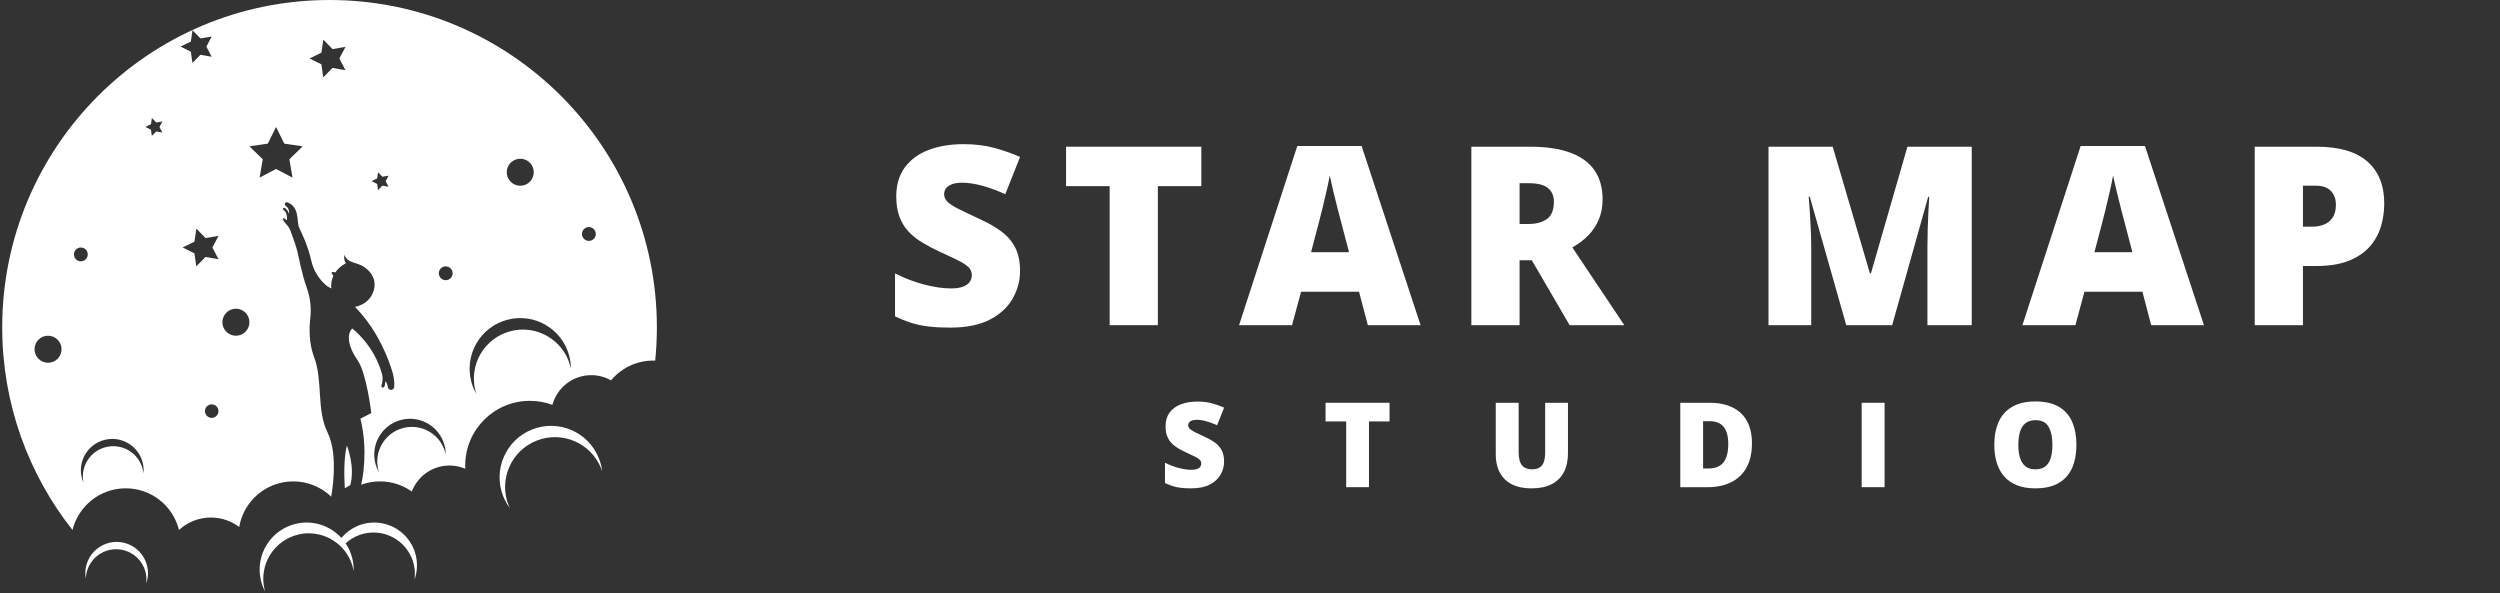 <svg xmlns="http://www.w3.org/2000/svg" xmlns:xlink="http://www.w3.org/1999/xlink" width="1964" zoomAndPan="magnify" viewBox="0 0 1473 349.5" height="466" preserveAspectRatio="xMidYMid meet" version="1.0"><rect x="0" y="0" width="1473" height="349.5" fill="#333333" stroke="none"/><defs><g/><clipPath id="5006db6aa7"><path d="M 152.812 307.66 L 246 307.66 L 246 348.25 L 152.812 348.25 Z M 152.812 307.66 " clip-rule="nonzero"/></clipPath><clipPath id="b7a326ec24"><path d="M 1.301 0 L 387.031 0 L 387.031 312.301 L 1.301 312.301 Z M 1.301 0 " clip-rule="nonzero"/></clipPath></defs><path fill="#ffffff" d="M 299.688 297.789 C 293.688 282.734 301.031 265.66 316.086 259.66 C 331.145 253.66 348.219 261 354.219 276.059 C 354.43 276.582 354.617 277.105 354.797 277.633 C 354.488 275.074 353.848 272.516 352.848 270.008 C 346.648 254.453 329.016 246.867 313.461 253.07 C 297.906 259.266 290.324 276.902 296.52 292.457 C 297.52 294.965 298.816 297.262 300.355 299.332 C 300.121 298.828 299.898 298.312 299.688 297.789 " fill-opacity="1" fill-rule="nonzero"/><g clip-path="url(#5006db6aa7)"><path fill="#ffffff" d="M 222.586 307.973 C 214.09 307.266 206.238 310.867 201.16 316.949 C 194.629 309.785 184.531 306.262 174.422 308.602 C 159.52 312.059 150.242 326.938 153.699 341.84 C 154.254 344.242 155.109 346.496 156.211 348.574 C 156.07 348.086 155.938 347.594 155.824 347.09 C 152.477 332.668 161.461 318.262 175.883 314.918 C 184.262 312.977 192.633 315.199 198.832 320.223 C 199.715 320.941 200.559 321.715 201.348 322.543 C 204.551 325.898 206.93 330.129 208.055 334.977 C 208.172 335.48 208.273 335.98 208.359 336.48 C 208.434 334.129 208.211 331.727 207.652 329.324 C 206.867 325.941 205.488 322.848 203.656 320.125 C 208.488 315.723 215.066 313.258 222.098 313.844 C 235.516 314.957 245.488 326.742 244.371 340.156 C 244.336 340.625 244.281 341.086 244.219 341.547 C 244.938 339.527 245.41 337.387 245.598 335.152 C 246.746 321.293 236.445 309.121 222.586 307.973 " fill-opacity="1" fill-rule="nonzero"/></g><path fill="#ffffff" d="M 50.613 340 C 51.434 330.164 60.066 322.855 69.902 323.672 C 79.742 324.488 87.051 333.125 86.234 342.961 C 86.207 343.301 86.168 343.641 86.117 343.977 C 86.645 342.5 86.996 340.93 87.129 339.293 C 87.977 329.129 80.426 320.211 70.262 319.363 C 60.102 318.52 51.18 326.074 50.336 336.234 C 50.199 337.871 50.281 339.477 50.559 341.02 C 50.566 340.68 50.586 340.34 50.613 340 " fill-opacity="1" fill-rule="nonzero"/><g clip-path="url(#b7a326ec24)"><path fill="#ffffff" d="M 346.965 141.934 C 344.715 141.934 342.891 140.109 342.891 137.859 C 342.891 135.609 344.715 133.785 346.965 133.785 C 349.215 133.785 351.039 135.609 351.039 137.859 C 351.039 140.109 349.215 141.934 346.965 141.934 Z M 336 215.609 C 331.875 200.203 316.039 191.051 300.633 195.176 C 285.223 199.301 276.074 215.133 280.195 230.543 C 280.34 231.078 280.5 231.605 280.668 232.125 C 279.406 229.926 278.406 227.527 277.719 224.965 C 273.461 209.047 282.91 192.691 298.824 188.43 C 314.742 184.172 331.098 193.621 335.359 209.539 C 336.047 212.105 336.375 214.68 336.379 217.215 C 336.266 216.684 336.141 216.145 336 215.609 Z M 306.539 93.523 C 310.934 93.523 314.5 97.09 314.5 101.488 C 314.5 105.883 310.934 109.449 306.539 109.449 C 302.141 109.449 298.574 105.883 298.574 101.488 C 298.574 97.09 302.141 93.523 306.539 93.523 Z M 262.625 165.09 C 260.375 165.09 258.551 163.266 258.551 161.016 C 258.551 158.766 260.375 156.941 262.625 156.941 C 264.875 156.941 266.699 158.766 266.699 161.016 C 266.699 163.266 264.875 165.09 262.625 165.09 Z M 262.355 266.652 C 259.445 255.773 248.27 249.316 237.395 252.227 C 226.52 255.137 220.059 266.316 222.973 277.191 C 223.07 277.566 223.184 277.941 223.305 278.305 C 222.414 276.754 221.707 275.062 221.219 273.25 C 218.215 262.016 224.887 250.473 236.117 247.465 C 247.355 244.457 258.902 251.129 261.906 262.363 C 262.391 264.176 262.621 265.996 262.625 267.785 C 262.547 267.406 262.457 267.027 262.355 266.652 Z M 228.922 110.016 L 225.301 109.387 L 222.73 112.016 L 222.207 108.375 L 218.914 106.746 L 222.211 105.121 L 222.746 101.488 L 225.309 104.121 L 228.934 103.508 L 227.219 106.758 Z M 203.547 41.363 L 195.898 40.035 L 190.469 45.59 L 189.363 37.902 L 182.406 34.453 L 189.375 31.031 L 190.504 23.348 L 195.914 28.914 L 203.57 27.617 L 199.945 34.48 Z M 170.504 93.855 L 172.355 104.656 L 162.656 99.559 L 152.957 104.656 L 154.809 93.855 L 146.961 86.207 L 157.805 84.633 L 162.656 74.805 L 167.508 84.633 L 178.355 86.207 Z M 139 197.809 C 134.605 197.809 131.039 194.246 131.039 189.848 C 131.039 185.449 134.605 181.887 139 181.887 C 143.398 181.887 146.961 185.449 146.961 189.848 C 146.961 194.246 143.398 197.809 139 197.809 Z M 128.75 152.715 L 121.102 151.391 L 115.672 156.941 L 114.566 149.254 L 107.609 145.809 L 114.578 142.383 L 115.707 134.699 L 121.117 140.27 L 128.773 138.969 L 125.148 145.836 Z M 124.738 246.211 C 122.543 246.211 120.758 244.43 120.758 242.23 C 120.758 240.031 122.543 238.25 124.738 238.25 C 126.938 238.25 128.719 240.031 128.719 242.23 C 128.719 244.43 126.938 246.211 124.738 246.211 Z M 112.441 24.477 L 113.418 17.82 L 118.105 22.645 L 124.738 21.52 L 121.598 27.469 L 124.719 33.43 L 118.09 32.281 L 113.387 37.09 L 112.43 30.43 L 106.402 27.445 Z M 95.66 78.066 L 92.039 77.441 L 89.465 80.066 L 88.945 76.43 L 85.652 74.797 L 88.949 73.176 L 89.484 69.539 L 92.047 72.176 L 95.668 71.559 L 93.953 74.812 Z M 84.535 279.109 C 84.504 278.773 84.461 278.43 84.41 278.094 C 82.914 268.316 73.773 261.605 63.996 263.105 C 54.223 264.605 47.512 273.742 49.012 283.52 C 49.062 283.859 49.125 284.191 49.195 284.523 C 48.566 283.082 48.109 281.539 47.859 279.91 C 46.312 269.812 53.242 260.371 63.344 258.824 C 73.441 257.277 82.883 264.207 84.43 274.305 C 84.676 275.934 84.707 277.547 84.535 279.109 Z M 43.57 149.895 C 43.57 147.645 45.395 145.824 47.645 145.824 C 49.895 145.824 51.719 147.645 51.719 149.895 C 51.719 152.145 49.895 153.973 47.645 153.973 C 45.395 153.973 43.57 152.145 43.57 149.895 Z M 28.309 213.73 C 23.91 213.73 20.348 210.168 20.348 205.77 C 20.348 201.375 23.91 197.809 28.309 197.809 C 32.703 197.809 36.266 201.375 36.266 205.77 C 36.266 210.168 32.703 213.73 28.309 213.73 Z M 194.168 0.004 C 87.652 0.004 1.301 86.352 1.301 192.867 C 1.301 237.961 16.781 279.441 42.711 312.281 C 46.18 298.176 58.91 287.711 74.09 287.711 C 89.258 287.711 101.98 298.16 105.461 312.254 C 110.41 307.707 117.008 304.93 124.262 304.93 C 130.52 304.93 136.293 307 140.938 310.488 C 143.535 295.242 156.805 283.637 172.793 283.637 C 181.449 283.637 189.309 287.043 195.109 292.59 C 195.129 292.578 195.145 292.574 195.145 292.574 C 195.145 292.574 199.816 268.664 193.047 254.922 C 186.277 241.18 190.469 224.691 184.977 210.125 C 182.031 202.324 182.121 193.656 182.84 187.289 C 183.516 181.301 182.77 175.246 180.758 169.57 C 177.734 161.047 175.922 151.168 175.219 148.148 C 174.578 145.414 172.531 139.723 171.227 136.195 C 170.629 134.586 169.699 133.125 168.492 131.902 C 167.508 130.902 166.926 129.848 166.672 129.312 C 166.559 129.074 166.629 128.781 166.848 128.617 C 167.09 128.441 167.438 128.496 167.629 128.73 C 168.18 129.402 169.078 129.691 169.078 129.691 C 169.379 125.773 167.895 124.238 167.059 123.688 C 166.77 123.5 166.664 123.129 166.824 122.82 L 166.84 122.793 C 167.008 122.469 167.402 122.344 167.727 122.504 C 169.621 123.453 170.227 125.98 170.227 125.98 C 170.688 123.398 169.289 121.93 168.32 121.242 C 167.91 120.949 167.699 120.434 167.848 119.953 C 168.043 119.328 168.715 119 169.312 119.215 C 176.777 121.914 174.574 130.605 176.352 134.363 C 178.207 138.281 181.301 144.461 183.566 154.152 C 185.832 163.836 193.047 168.785 193.047 168.785 C 193.773 169.16 194.48 169.551 195.18 169.953 C 194.922 166.984 195.488 164.516 196.434 162.5 L 195.578 161.387 C 195.152 160.832 195.656 160.055 196.34 160.215 L 197.578 160.504 C 200.152 156.75 203.828 155.137 203.828 155.137 C 202.227 152.984 202.961 150.203 202.961 150.203 C 204.465 153.625 206.16 154.039 211.016 155.574 C 215.875 157.109 223.668 163.5 219.582 172.832 C 217.312 178.008 212.762 180.035 209.16 180.816 C 222.953 194.793 229.211 212.469 231.141 218.895 C 231.141 218.895 232.652 223.41 232.254 228.023 C 232.172 228.988 231.34 229.734 230.344 229.723 C 229.422 229.707 228.656 228.996 228.512 228.086 C 228.309 226.805 227.895 225.23 227.047 224.691 C 227.047 224.691 227.004 226.352 226.527 227.711 C 226.348 228.211 225.797 228.488 225.301 228.305 C 224.809 228.121 224.566 227.586 224.738 227.109 C 225.152 225.926 225.789 223.457 225.164 220.625 C 220.277 202.883 207.512 193.543 207.512 193.543 C 204.027 197.297 205.219 204.445 210.625 212.141 C 216.031 219.836 218.777 243.379 218.777 243.379 L 212.367 246.676 C 216.992 265.621 213.605 282.172 212.801 285.602 C 216.27 284.328 220.016 283.637 223.922 283.637 C 230.902 283.637 237.363 285.848 242.645 289.609 C 246.035 280.652 254.691 274.285 264.836 274.285 C 268.141 274.285 271.289 274.961 274.148 276.184 C 274.121 275.555 274.102 274.922 274.102 274.285 C 274.102 253.238 291.16 236.18 312.207 236.18 C 316.867 236.18 321.336 237.02 325.465 238.551 C 328.195 228.465 337.41 221.039 348.367 221.039 C 352.605 221.039 356.582 222.156 360.027 224.105 C 365.953 216.988 374.883 212.453 384.871 212.453 C 385.266 212.453 385.656 212.465 386.047 212.477 C 386.699 206.027 387.031 199.488 387.031 192.867 C 387.031 86.352 300.684 0.004 194.168 0.004 Z M 203.164 287.711 L 206.41 285.797 C 209.344 274.801 204.398 262.527 204.398 262.527 C 202.5 269.699 202.75 280.777 203.164 287.711 " fill-opacity="1" fill-rule="nonzero"/></g><g fill="#ffffff" fill-opacity="1"><g transform="translate(520.885, 191.595)"><g><path d="M 80.125 -31.938 C 80.125 -26.227 78.68 -20.82 75.797 -15.719 C 72.922 -10.613 68.453 -6.477 62.391 -3.312 C 56.328 -0.145 48.5 1.438 38.906 1.438 C 34.113 1.438 29.906 1.219 26.281 0.781 C 22.664 0.352 19.297 -0.348 16.172 -1.328 C 13.055 -2.316 9.82 -3.598 6.469 -5.172 L 6.469 -30.5 C 12.176 -27.625 17.93 -25.43 23.734 -23.922 C 29.535 -22.41 34.785 -21.656 39.484 -21.656 C 42.316 -21.656 44.629 -21.988 46.422 -22.656 C 48.223 -23.32 49.555 -24.242 50.422 -25.422 C 51.285 -26.598 51.719 -27.953 51.719 -29.484 C 51.719 -31.305 51.082 -32.852 49.812 -34.125 C 48.539 -35.395 46.516 -36.723 43.734 -38.109 C 40.953 -39.504 37.281 -41.234 32.719 -43.297 C 28.844 -45.117 25.332 -46.988 22.188 -48.906 C 19.051 -50.82 16.363 -53.016 14.125 -55.484 C 11.895 -57.953 10.18 -60.844 8.984 -64.156 C 7.785 -67.469 7.188 -71.375 7.188 -75.875 C 7.188 -82.633 8.852 -88.301 12.188 -92.875 C 15.52 -97.457 20.172 -100.898 26.141 -103.203 C 32.109 -105.504 39.004 -106.656 46.828 -106.656 C 53.68 -106.656 59.852 -105.891 65.344 -104.359 C 70.832 -102.828 75.758 -101.078 80.125 -99.109 L 71.422 -77.172 C 66.91 -79.234 62.473 -80.875 58.109 -82.094 C 53.742 -83.32 49.691 -83.938 45.953 -83.938 C 43.516 -83.938 41.516 -83.633 39.953 -83.031 C 38.391 -82.438 37.238 -81.633 36.5 -80.625 C 35.758 -79.613 35.391 -78.461 35.391 -77.172 C 35.391 -75.547 36.023 -74.082 37.297 -72.781 C 38.566 -71.488 40.695 -70.086 43.688 -68.578 C 46.688 -67.066 50.773 -65.113 55.953 -62.719 C 61.086 -60.414 65.453 -57.93 69.047 -55.266 C 72.641 -52.609 75.383 -49.422 77.281 -45.703 C 79.176 -41.984 80.125 -37.395 80.125 -31.938 Z M 80.125 -31.938 "/></g></g></g><g fill="#ffffff" fill-opacity="1"><g transform="translate(624.461, 191.595)"><g><path d="M 57.75 0 L 29.344 0 L 29.344 -81.922 L 3.672 -81.922 L 3.672 -105.156 L 83.359 -105.156 L 83.359 -81.922 L 57.75 -81.922 Z M 57.75 0 "/></g></g></g><g fill="#ffffff" fill-opacity="1"><g transform="translate(730.051, 191.595)"><g><path d="M 75.875 0 L 70.703 -19.703 L 36.531 -19.703 L 31.219 0 L 0 0 L 34.312 -105.578 L 72.203 -105.578 L 106.953 0 Z M 64.797 -43.016 L 60.266 -60.266 C 59.785 -62.141 59.086 -64.812 58.172 -68.281 C 57.266 -71.758 56.367 -75.359 55.484 -79.078 C 54.598 -82.797 53.914 -85.852 53.438 -88.25 C 53.008 -85.852 52.398 -82.891 51.609 -79.359 C 50.816 -75.836 50 -72.348 49.156 -68.891 C 48.32 -65.441 47.594 -62.566 46.969 -60.266 L 42.438 -43.016 Z M 64.797 -43.016 "/></g></g></g><g fill="#ffffff" fill-opacity="1"><g transform="translate(855.565, 191.595)"><g><path d="M 45.812 -105.156 C 55.352 -105.156 63.285 -103.988 69.609 -101.656 C 75.941 -99.332 80.703 -95.867 83.891 -91.266 C 87.086 -86.66 88.688 -80.93 88.688 -74.078 C 88.688 -69.805 87.961 -65.922 86.516 -62.422 C 85.078 -58.922 83.023 -55.789 80.359 -53.031 C 77.703 -50.281 74.531 -47.875 70.844 -45.812 L 101.484 0 L 69.266 0 L 46.969 -38.266 L 39.766 -38.266 L 39.766 0 L 11.359 0 L 11.359 -105.156 Z M 45.391 -83.641 L 39.766 -83.641 L 39.766 -59.625 L 45.094 -59.625 C 49.457 -59.625 53.031 -60.582 55.812 -62.5 C 58.594 -64.414 59.984 -67.844 59.984 -72.781 C 59.984 -76.188 58.832 -78.848 56.531 -80.766 C 54.227 -82.68 50.516 -83.641 45.391 -83.641 Z M 45.391 -83.641 "/></g></g></g><g fill="#ffffff" fill-opacity="1"><g transform="translate(973.814, 191.595)"><g/></g></g><g fill="#ffffff" fill-opacity="1"><g transform="translate(1030.639, 191.595)"><g><path d="M 57.172 0 L 35.672 -75.734 L 35.031 -75.734 C 35.219 -73.766 35.422 -71.102 35.641 -67.75 C 35.859 -64.395 36.062 -60.773 36.25 -56.891 C 36.438 -53.004 36.531 -49.266 36.531 -45.672 L 36.531 0 L 11.359 0 L 11.359 -105.156 L 49.188 -105.156 L 71.125 -30.5 L 71.703 -30.5 L 93.219 -105.156 L 131.109 -105.156 L 131.109 0 L 105 0 L 105 -46.109 C 105 -49.41 105.055 -52.969 105.172 -56.781 C 105.297 -60.594 105.441 -64.188 105.609 -67.562 C 105.785 -70.945 105.941 -73.625 106.078 -75.594 L 105.438 -75.594 L 84.219 0 Z M 57.172 0 "/></g></g></g><g fill="#ffffff" fill-opacity="1"><g transform="translate(1191.612, 191.595)"><g><path d="M 75.875 0 L 70.703 -19.703 L 36.531 -19.703 L 31.219 0 L 0 0 L 34.312 -105.578 L 72.203 -105.578 L 106.953 0 Z M 64.797 -43.016 L 60.266 -60.266 C 59.785 -62.141 59.086 -64.812 58.172 -68.281 C 57.266 -71.758 56.367 -75.359 55.484 -79.078 C 54.598 -82.797 53.914 -85.852 53.438 -88.25 C 53.008 -85.852 52.398 -82.891 51.609 -79.359 C 50.816 -75.836 50 -72.348 49.156 -68.891 C 48.32 -65.441 47.594 -62.566 46.969 -60.266 L 42.438 -43.016 Z M 64.797 -43.016 "/></g></g></g><g fill="#ffffff" fill-opacity="1"><g transform="translate(1317.126, 191.595)"><g><path d="M 47.75 -105.156 C 61.082 -105.156 71.066 -102.254 77.703 -96.453 C 84.348 -90.648 87.672 -82.398 87.672 -71.703 C 87.672 -66.91 86.988 -62.305 85.625 -57.891 C 84.258 -53.484 82.031 -49.551 78.938 -46.094 C 75.844 -42.645 71.738 -39.91 66.625 -37.891 C 61.52 -35.879 55.227 -34.875 47.75 -34.875 L 39.766 -34.875 L 39.766 0 L 11.359 0 L 11.359 -105.156 Z M 47.109 -82.203 L 39.766 -82.203 L 39.766 -58.047 L 45.391 -58.047 C 47.828 -58.047 50.098 -58.461 52.203 -59.297 C 54.316 -60.141 56.008 -61.504 57.281 -63.391 C 58.551 -65.285 59.188 -67.816 59.188 -70.984 C 59.188 -74.297 58.203 -76.992 56.234 -79.078 C 54.273 -81.16 51.234 -82.203 47.109 -82.203 Z M 47.109 -82.203 "/></g></g></g><g fill="#ffffff" fill-opacity="1"><g transform="translate(683.343, 287.051)"><g><path d="M 37.891 -15.109 C 37.891 -12.41 37.207 -9.852 35.844 -7.438 C 34.488 -5.02 32.375 -3.062 29.5 -1.562 C 26.633 -0.062 22.938 0.688 18.406 0.688 C 16.133 0.688 14.141 0.582 12.422 0.375 C 10.711 0.164 9.117 -0.164 7.641 -0.625 C 6.172 -1.094 4.645 -1.703 3.062 -2.453 L 3.062 -14.422 C 5.758 -13.066 8.477 -12.031 11.219 -11.312 C 13.969 -10.594 16.453 -10.234 18.672 -10.234 C 20.016 -10.234 21.109 -10.391 21.953 -10.703 C 22.805 -11.023 23.438 -11.461 23.844 -12.016 C 24.25 -12.578 24.453 -13.223 24.453 -13.953 C 24.453 -14.805 24.148 -15.535 23.547 -16.141 C 22.953 -16.742 21.992 -17.375 20.672 -18.031 C 19.359 -18.688 17.629 -19.504 15.484 -20.484 C 13.641 -21.336 11.973 -22.219 10.484 -23.125 C 9.004 -24.039 7.738 -25.082 6.688 -26.25 C 5.633 -27.414 4.82 -28.781 4.25 -30.344 C 3.688 -31.906 3.406 -33.754 3.406 -35.891 C 3.406 -39.086 4.191 -41.77 5.766 -43.938 C 7.336 -46.102 9.535 -47.727 12.359 -48.812 C 15.18 -49.906 18.441 -50.453 22.141 -50.453 C 25.391 -50.453 28.312 -50.086 30.906 -49.359 C 33.5 -48.641 35.828 -47.812 37.891 -46.875 L 33.781 -36.5 C 31.645 -37.477 29.547 -38.254 27.484 -38.828 C 25.422 -39.41 23.504 -39.703 21.734 -39.703 C 20.578 -39.703 19.629 -39.555 18.891 -39.266 C 18.16 -38.984 17.617 -38.602 17.266 -38.125 C 16.91 -37.656 16.734 -37.113 16.734 -36.5 C 16.734 -35.727 17.035 -35.035 17.641 -34.422 C 18.242 -33.816 19.254 -33.156 20.672 -32.438 C 22.086 -31.719 24.02 -30.797 26.469 -29.672 C 28.895 -28.578 30.957 -27.398 32.656 -26.141 C 34.352 -24.879 35.648 -23.367 36.547 -21.609 C 37.441 -19.859 37.891 -17.691 37.891 -15.109 Z M 37.891 -15.109 "/></g></g></g><g fill="#ffffff" fill-opacity="1"><g transform="translate(779.29, 287.051)"><g><path d="M 27.312 0 L 13.875 0 L 13.875 -38.75 L 1.734 -38.75 L 1.734 -49.734 L 39.422 -49.734 L 39.422 -38.75 L 27.312 -38.75 Z M 27.312 0 "/></g></g></g><g fill="#ffffff" fill-opacity="1"><g transform="translate(876.189, 287.051)"><g><path d="M 47.656 -49.734 L 47.656 -19.797 C 47.656 -15.629 46.863 -12.008 45.281 -8.938 C 43.695 -5.863 41.316 -3.488 38.141 -1.812 C 34.961 -0.145 30.977 0.688 26.188 0.688 C 19.344 0.688 14.117 -1.066 10.516 -4.578 C 6.91 -8.098 5.109 -13.07 5.109 -19.5 L 5.109 -49.734 L 18.609 -49.734 L 18.609 -20.547 C 18.609 -17.035 19.266 -14.484 20.578 -12.891 C 21.898 -11.305 23.844 -10.516 26.406 -10.516 C 28.238 -10.516 29.734 -10.859 30.891 -11.547 C 32.047 -12.242 32.891 -13.336 33.422 -14.828 C 33.953 -16.328 34.219 -18.254 34.219 -20.609 L 34.219 -49.734 Z M 47.656 -49.734 "/></g></g></g><g fill="#ffffff" fill-opacity="1"><g transform="translate(984.654, 287.051)"><g><path d="M 47.594 -25.922 C 47.594 -20.141 46.516 -15.332 44.359 -11.5 C 42.203 -7.664 39.164 -4.789 35.25 -2.875 C 31.344 -0.957 26.75 0 21.469 0 L 5.375 0 L 5.375 -49.734 L 22.594 -49.734 C 27.945 -49.734 32.484 -48.812 36.203 -46.969 C 39.922 -45.133 42.75 -42.445 44.688 -38.906 C 46.625 -35.375 47.594 -31.047 47.594 -25.922 Z M 33.641 -25.453 C 33.641 -28.461 33.238 -30.957 32.438 -32.938 C 31.633 -34.926 30.426 -36.414 28.812 -37.406 C 27.207 -38.395 25.176 -38.891 22.719 -38.891 L 18.812 -38.891 L 18.812 -11.016 L 21.812 -11.016 C 25.895 -11.016 28.883 -12.195 30.781 -14.562 C 32.688 -16.938 33.641 -20.566 33.641 -25.453 Z M 33.641 -25.453 "/></g></g></g><g fill="#ffffff" fill-opacity="1"><g transform="translate(1091.52, 287.051)"><g><path d="M 5.375 0 L 5.375 -49.734 L 18.875 -49.734 L 18.875 0 Z M 5.375 0 "/></g></g></g><g fill="#ffffff" fill-opacity="1"><g transform="translate(1171.513, 287.051)"><g><path d="M 51.906 -24.938 C 51.906 -21.102 51.445 -17.613 50.531 -14.469 C 49.613 -11.332 48.18 -8.629 46.234 -6.359 C 44.285 -4.086 41.781 -2.344 38.719 -1.125 C 35.656 0.082 31.988 0.688 27.719 0.688 C 23.551 0.688 19.941 0.082 16.891 -1.125 C 13.836 -2.344 11.32 -4.082 9.344 -6.344 C 7.375 -8.602 5.91 -11.305 4.953 -14.453 C 4.004 -17.609 3.531 -21.125 3.531 -25 C 3.531 -30.176 4.383 -34.672 6.094 -38.484 C 7.812 -42.305 10.461 -45.266 14.047 -47.359 C 17.629 -49.461 22.211 -50.516 27.797 -50.516 C 33.461 -50.516 38.07 -49.457 41.625 -47.344 C 45.176 -45.238 47.773 -42.27 49.422 -38.438 C 51.078 -34.602 51.906 -30.102 51.906 -24.938 Z M 17.688 -24.938 C 17.688 -21.945 18.023 -19.375 18.703 -17.219 C 19.391 -15.062 20.469 -13.406 21.938 -12.25 C 23.414 -11.094 25.344 -10.516 27.719 -10.516 C 30.195 -10.516 32.164 -11.094 33.625 -12.25 C 35.094 -13.406 36.148 -15.062 36.797 -17.219 C 37.441 -19.375 37.766 -21.945 37.766 -24.938 C 37.766 -29.426 37.016 -32.973 35.516 -35.578 C 34.016 -38.191 31.441 -39.5 27.797 -39.5 C 25.367 -39.5 23.41 -38.906 21.922 -37.719 C 20.441 -36.539 19.363 -34.863 18.688 -32.688 C 18.02 -30.508 17.688 -27.926 17.688 -24.938 Z M 17.688 -24.938 "/></g></g></g></svg>